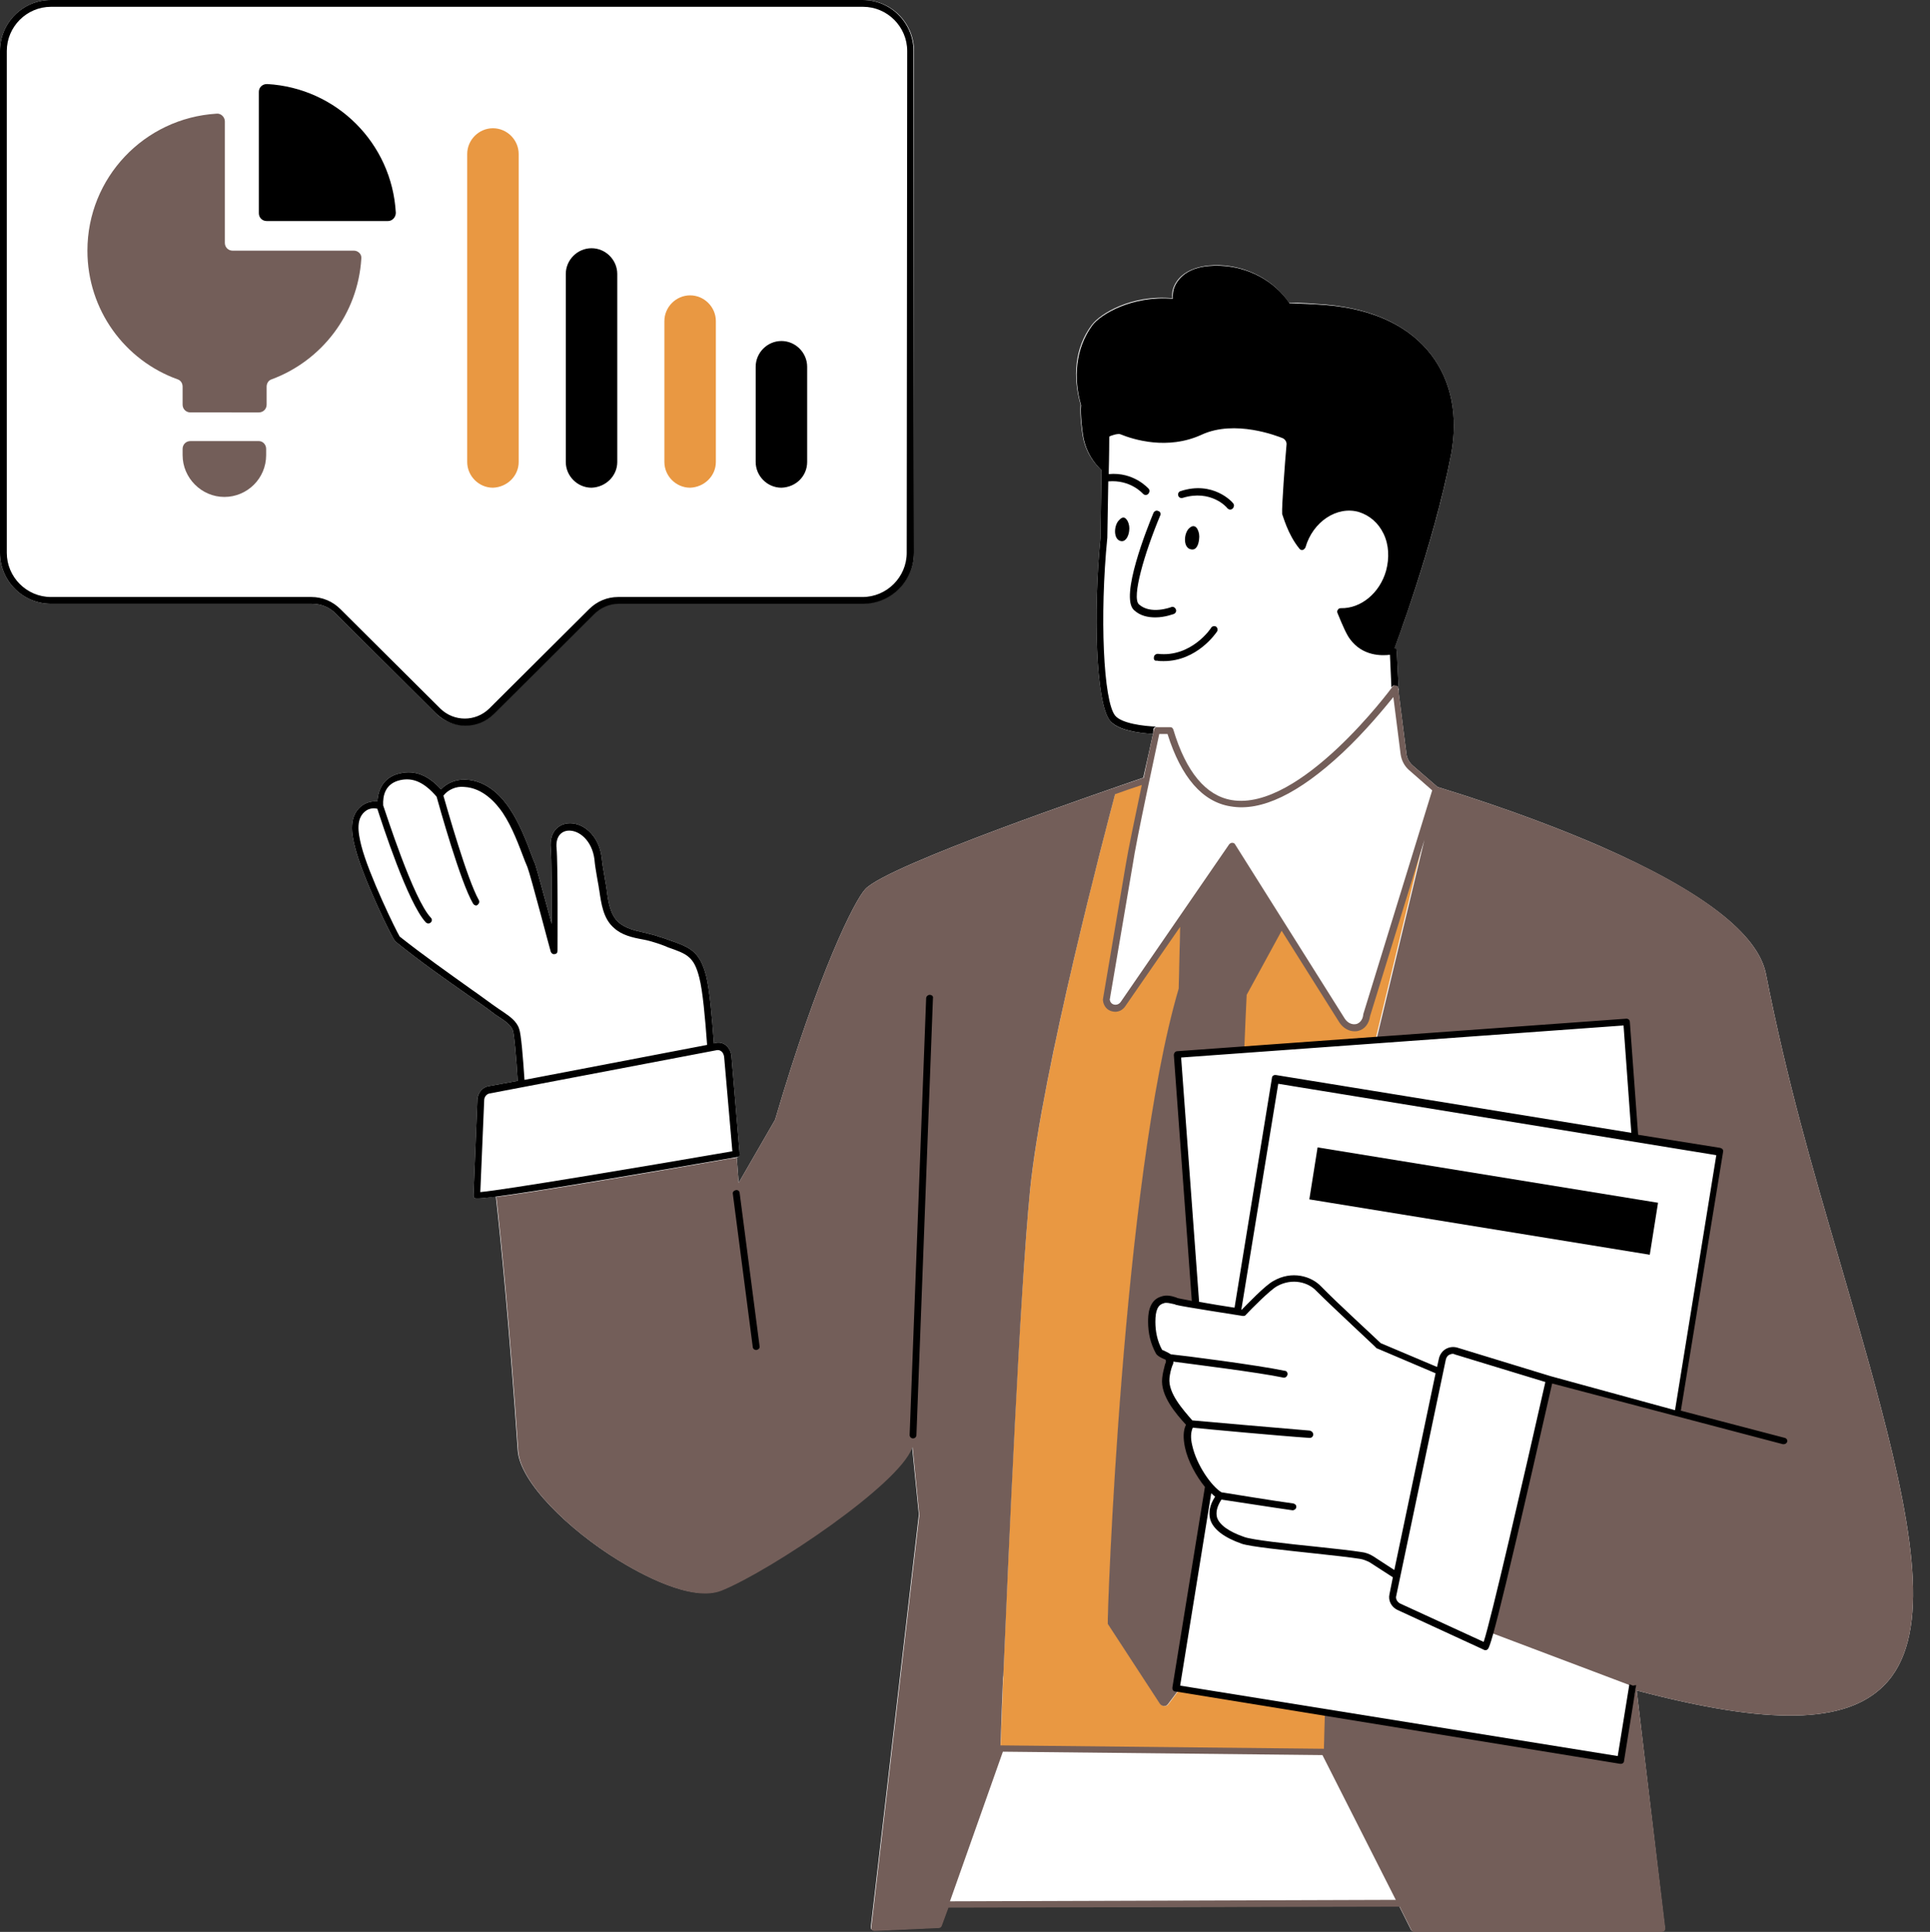 <?xml version="1.0" encoding="UTF-8" standalone="no"?><svg xmlns="http://www.w3.org/2000/svg" xmlns:xlink="http://www.w3.org/1999/xlink" fill="#000000" height="397.7" preserveAspectRatio="xMidYMid meet" version="1" viewBox="0.0 0.0 397.4 397.7" width="397.4" zoomAndPan="magnify"><rect x="0.0" y="0.0" width="397.4" height="397.7" fill="#333333" stroke="none"/><g fill="#ffffff" id="change1_2"><path d="M387.2,289.4c-2.9-11.1-5.9-21.1-8.7-30.8c-5.4-18.5-10.5-35.9-14.9-58.2c-1.7-8.2-13.1-17-34.1-26.2 c-6.9-3-18.2-7.5-33.5-12.2l-5.1-4.4c-0.7-0.6-1.2-1.5-1.3-2.4l-1.7-13.4c0,0,0,0,0,0c0,0.1,0,0.2,0.1,0.4l-0.4-8.1 c0-0.2-0.1-0.4-0.3-0.5c-0.1,0-0.1-0.1-0.2-0.1c1.4-3.7,8.5-23.1,11.7-40c2.9-15.4-5.3-29-25.8-30.8c-2.6-0.2-5.2-0.4-7.6-0.4 c-3.2-4.7-8.6-7.5-14.3-7.7c-2.9-0.1-6.4,0.5-8.4,2.8c-1.1,1.3-1.5,2.7-1.3,4c-8.4-0.8-14.9,3.2-16.6,5.5 c-3.6,4.8-3.9,10.8-2.3,16.4c-0.2,1.9,0.3,6,0.6,7.2c0.8,3.3,2.6,5.3,3.7,6.2c0,0.3,0,0.5,0,0.5l-0.2,13.5 c-1.5,15.1-1,33.8,1.9,37.6c1.5,2,5.7,2.6,8.9,2.8c-0.3,1.5-1.1,5-2,9C227,163,183,178,178.2,183c-2.2,2.3-9.6,16.9-18.6,47.5 l-7.5,13l-0.4-5.2c0,0,0,0,0,0c0.4-0.1,0.6-0.4,0.6-0.8l-1.7-20.2c-0.1-0.8-0.5-1.6-1.1-2.1c-0.6-0.5-1.4-0.7-2.2-0.5l-0.3,0.1 c-0.4-5.5-0.9-11.1-1.6-13.9c-1.3-5.1-3.4-5.9-7.4-7.3c-0.6-0.2-1.3-0.5-2.1-0.7c-1-0.4-2.1-0.6-3.2-0.9c-1.9-0.4-3.9-0.9-5.3-2.1 c-1.8-1.6-2.2-4.4-2.5-6.9c-0.1-0.4-0.1-0.8-0.2-1.2c-0.1-0.6-0.2-1.2-0.3-1.8c-0.2-1.1-0.4-2.3-0.5-3.4c-0.6-4.9-4.1-7.4-7-7.1 c-1.8,0.2-3.8,1.6-3.5,5.1c0.2,1.9,0.2,10.1,0.2,15.6c-1.3-4.7-3-11.1-3.4-12.3l-0.5-1.2c-1.3-3.5-2.7-7.2-4.8-10.3 c-1.4-2.1-4.4-5.7-9-5.9c-2-0.1-3.9,0.7-5.1,2c-2.6-2.9-5.4-4-8.4-3.3c-2.9,0.6-4.5,2.7-4.7,5.8c-1-0.1-1.9,0.1-2.8,0.6 c-3.4,2.1-2.4,6.4-1.8,8.8c1.5,6.1,7.7,18.9,8.3,19.4c4.8,3.9,9.9,7.5,14.9,11c1.9,1.3,3.8,2.6,5.6,4c0.3,0.2,0.6,0.4,0.9,0.6 c1.1,0.7,2.4,1.6,2.8,2.7c0.3,0.9,0.7,5.5,1,10.4l-6,1.1c0,0,0,0,0,0c-1.3,0.2-2.2,1.4-2.3,2.7L97.5,246c0,0.2,0,0.5,0.2,0.6 c0.1,0.1,0.1,0.1,0.7,0.1c0.6,0,1.6-0.1,3.7-0.4c1,9,2.7,25.8,4.5,52.2c0.4,6.7,10.7,16.5,20.6,22.6c4.4,2.7,15.2,8.8,21.4,6.2 c10.2-4.2,36.3-21.7,39.1-29.3c0-0.1,0.1-0.1,0.1-0.2l1.4,14l-9.9,84.9c0,0.2,0,0.4,0.2,0.5c0.1,0.1,0.3,0.2,0.5,0.2c0,0,0,0,0,0 l13.2-0.6c0.3,0,0.5-0.2,0.6-0.4l1.4-3.8l92.9-0.2l2.4,4.8c0.1,0.2,0.3,0.4,0.6,0.4h51c0.2,0,0.4-0.1,0.5-0.2 c0.1-0.1,0.2-0.3,0.2-0.5L337,348c27.3,7.2,43,6.9,50.9-1C397.4,337.5,394.5,317.1,387.2,289.4z M287.6,141.2 c0.2,0.1,0.3,0.4,0.3,0.5C287.9,141.5,287.8,141.4,287.6,141.2C287.6,141.2,287.6,141.2,287.6,141.2z M229.6,163.5L229.6,163.5 C229.6,163.5,229.6,163.5,229.6,163.5C229.6,163.5,229.6,163.5,229.6,163.5z M287.4,391.2L287.4,391.2L287.4,391.2L287.4,391.2z M336.2,347.1L336.2,347.1C336.2,347.1,336.2,347.1,336.2,347.1L336.2,347.1z"/><path d="M95.8,149.3c2.2,0,4.3-0.8,6-2.5l20.6-20.5c1.3-1.3,3.1-2.1,5-2.1h50.3c5.8,0,10.5-4.7,10.5-10.5V10.5h0 c0-5.8-4.7-10.5-10.5-10.5H10.5C4.7,0,0,4.7,0,10.5v103.3c0,5.8,4.7,10.5,10.5,10.5h53.7c1.9,0,3.7,0.7,5,2.1l20.6,20.5 C91.4,148.5,93.6,149.3,95.8,149.3z"/></g><g id="change1_1"><path d="M177.6,0.7H10.5c-5.4,0-9.8,4.4-9.8,9.8v103.3c0,5.4,4.4,9.8,9.8,9.8h53.7c2.1,0,4,0.8,5.5,2.3l20.6,20.5 c3,3,8,3,11,0l20.6-20.5c1.5-1.5,3.4-2.3,5.5-2.3h50.3c5.4,0,9.8-4.4,9.8-9.8V10.5C187.4,5.1,183,0.7,177.6,0.7z M54.8,93.7 c0,4.8-3.9,8.6-8.6,8.6s-8.6-3.9-8.6-8.6v-1.3c0-0.9,0.7-1.6,1.6-1.6h14.1c0.9,0,1.6,0.7,1.6,1.6C54.8,92.4,54.8,93.7,54.8,93.7z M55.9,78.1c-0.6,0.2-1,0.8-1,1.5v3.7c0,0.9-0.7,1.6-1.6,1.6H39.2c-0.9,0-1.6-0.7-1.6-1.6v-3.7c0-0.7-0.4-1.3-1-1.5 C25.7,74.2,18,63.8,18,51.6c0-15,11.7-27.3,26.6-28.2c0.9-0.1,1.7,0.7,1.7,1.6v25c0,0.9,0.7,1.6,1.6,1.6h25c0.9,0,1.6,0.8,1.6,1.7 C73.7,64.7,66.2,74.3,55.9,78.1z M79.9,45.5h-25c-0.9,0-1.6-0.7-1.6-1.6v-25c0-0.9,0.8-1.6,1.7-1.6c14.3,0.8,25.7,12.2,26.5,26.5 C81.5,44.8,80.8,45.5,79.9,45.5z M106.8,95.1c0,2.9-2.4,5.3-5.3,5.3s-5.3-2.4-5.3-5.3V31.7c0-2.9,2.4-5.3,5.3-5.3s5.3,2.4,5.3,5.3 V95.1z M127.1,95.1c0,2.9-2.4,5.3-5.3,5.3l0,0c-2.9,0-5.3-2.4-5.3-5.3V56.4c0-2.9,2.4-5.3,5.3-5.3l0,0c2.9,0,5.3,2.4,5.3,5.3V95.1z M147.4,95.1c0,2.9-2.4,5.3-5.3,5.3s-5.3-2.4-5.3-5.3v-29c0-2.9,2.4-5.3,5.3-5.3s5.3,2.4,5.3,5.3V95.1z M166.2,95.1 c0,2.9-2.4,5.3-5.3,5.3l0,0c-2.9,0-5.3-2.4-5.3-5.3V75.5c0-2.9,2.4-5.3,5.3-5.3l0,0c2.9,0,5.3,2.4,5.3,5.3V95.1z M272.3,361.3 l15.5,30.5l-92.4,0.2l11.1-31.5L272.3,361.3z M272.9,352.5L272.9,352.5l-0.2,7.4L272.9,352.5z M229.1,147.9 c-2.8-3.5-3.2-22.1-1.7-37.1l0.2-13.6c0,0,0.1-3.7,0.1-7.3c0-0.8,2.5-1.4,3.3-1.1c2.9,1.2,9.5,3.1,16.1,0.1 c6.2-2.8,14.1-0.6,17.3,0.7c0.9,0.4,1.4,1.2,1.3,2.2c-0.3,3.2-1,12.7-0.9,13.9c0,0,1,4,3.4,7c1.7-5.7,7-9.1,11.9-7.8 c5,1.4,7.7,7.2,6.1,13c-1.4,5-5.6,8.3-10,8.2c0.9,2.3,1.8,4.3,2.5,5.2c3.1,4.2,8.3,2.7,8.3,2.7l0.4,7.7l0,0l1.7,13.5 c0.1,1.1,0.7,2.1,1.5,2.8l5.2,4.4c0,0-14.3,46.5-14.3,46.5c-0.3,2.9-3.5,3.5-5.1,1.1l-22.6-35.9l-22.3,32.4c-1,1.6-3.3,1.1-3.5-0.8 l4.7-27.7c1-6.2,5.8-27.7,5.8-27.7l0.1,0C235.3,150.3,230.6,149.8,229.1,147.9z M306.8,336c3-11.4,12.3-52,12.3-52l0,0l26.3,6.9 l8.8-53.9l-17.4-2.8l-1.7-23.7l-92.5,6.7l3.7,51.5c-2-0.3-3.6-0.6-4-0.7c-0.9-0.3-1.9-0.6-2.9-0.3c-1.9,0.6-2.2,2.8-2.2,4.5 c0,2.1,0.5,4.3,1.5,6.2c0.2,0.4,1.9,0.9,2.1,1.3c0.3,0.6,0.2,0.8,0,1.4c-0.3,0.9-0.5,1.8-0.6,2.7c-0.3,3.4,2.7,6.9,5,9.5 c-1.9,2.8,0.8,9.1,3.7,12.6l0,0.3l-6.7,41.4l91.6,14.9l2.5-15.3l0,0L306.8,336z M271.2,236.2l70.1,11.4l-1.7,10.7l-70.1-11.4 L271.2,236.2z M149.9,217.4l1.7,20.2c0,0-53.5,9.3-53.4,8.6l0.8-19.7c0-1,0.8-1.9,1.7-2l6.6-1.3c-0.3-4.6-0.8-10.1-1.1-11.2 c-0.5-1.7-2.6-2.7-4-3.7c-6.8-4.9-13.9-9.7-20.5-15c-0.3-0.2-6.5-12.7-8-19c-0.6-2.7-1.4-6.3,1.5-8c1.1-0.7,2.2-0.7,3.2-0.3 c-0.2-2.7,0.8-5.3,4.1-6c3.5-0.8,6.2,1.2,8.3,3.7c1-1.6,3-2.5,5.1-2.4c3.6,0.2,6.5,2.7,8.4,5.6c2.3,3.4,3.7,7.5,5.2,11.4 c0.7,1.8,4.8,17.4,4.8,17.4s0.1-18.1-0.2-21.1c-0.6-6.6,8.2-5.7,9.2,2.2c0.2,1.7,0.5,3.5,0.8,5.2c0.4,2.8,0.6,6.4,2.9,8.5 c2.3,2.1,5.9,2,8.7,3.1c5.6,2.1,7.6,2,9.1,7.5c0.8,2.9,1.3,8.8,1.6,14.5l1.1-0.2C148.6,215.2,149.8,216.1,149.9,217.4z" fill="#ffffff"/></g><g id="change2_1"><path d="M298.8,93.5c-3.6,18.8-11.9,40.6-11.9,40.6s-5.2,1.5-8.3-2.7c-0.7-1-1.6-3-2.5-5.2c4.3,0.1,8.6-3.2,10-8.2 c1.6-5.8-1.1-11.6-6.1-13c-4.9-1.4-10.2,2.1-11.9,7.8c-2.4-2.9-3.4-7-3.4-7c-0.1-1.2,0.6-10.7,0.9-13.9c0.1-0.9-0.4-1.8-1.3-2.2 c-3.3-1.4-11.1-3.6-17.3-0.7c-6.6,3-13.2,1.1-16.1-0.1c-0.7-0.3-3.2,0.3-3.3,1.1c0,3.6-0.1,7.3-0.1,7.3s-3.2-2.1-4.3-6.7 c-0.3-1.2-0.8-5.3-0.6-7.2c-1.6-5.5-1.2-11.6,2.3-16.4c1.7-2.3,8.2-6.2,16.6-5.5c-0.1-1.4,0.2-2.7,1.3-4c2-2.4,5.4-2.9,8.4-2.8 c5.7,0.2,11.1,3,14.3,7.7c2.5,0.1,5,0.2,7.6,0.4C293.5,64.5,301.7,78.1,298.8,93.5z M341.4,247.6l-70.1-11.4l-1.7,10.7l70.1,11.4 L341.4,247.6z M53.3,18.9v25c0,0.9,0.7,1.6,1.6,1.6h25c0.9,0,1.6-0.8,1.6-1.7c-0.8-14.3-12.2-25.7-26.5-26.5 C54,17.3,53.3,18,53.3,18.9z M127.1,95.1V56.4c0-2.9-2.4-5.3-5.3-5.3l0,0c-2.9,0-5.3,2.4-5.3,5.3v38.7c0,2.9,2.4,5.3,5.3,5.3l0,0 C124.7,100.3,127.1,98,127.1,95.1z M166.2,95.1V75.5c0-2.9-2.4-5.3-5.3-5.3l0,0c-2.9,0-5.3,2.4-5.3,5.3v19.6c0,2.9,2.4,5.3,5.3,5.3 l0,0C163.9,100.3,166.2,98,166.2,95.1z" fill="#000000"/></g><g id="change3_1"><path d="M272.9,352.5l-0.2,8.1l-66.7-0.7c0,0,3.2-86.3,6.1-115c2.7-26.5,17.7-82.2,17.7-82.2c2.8-1,5-1.7,6.2-2.1 c-1.4,6.5-3,14.2-3.5,17.5l-4.7,27.7c0.2,1.9,2.5,2.4,3.5,0.8l19.3-28l-7.5,10.9l-0.3,14c-11.6,39.4-14.8,130.3-14.6,130.8 l10.7,16.4c0.4,0.6,1.3,0.7,1.7,0.1l2.4-3.2L272.9,352.5z M261.9,187.6l2.1,3.4l0,0L261.9,187.6z M255.9,216.1l27.3-2l12.4-51.6 c0,0-14.3,46.5-14.3,46.5c-0.3,2.9-3.5,3.5-5.1,1.1l-12.1-19.2l-7.6,13.9C256.3,206.9,256.1,210.9,255.9,216.1z M253.7,174.5 l-0.2-0.3l-0.3,0.4C253.4,174.5,253.6,174.5,253.7,174.5z M106.8,95.1V31.7c0-2.9-2.4-5.3-5.3-5.3l0,0c-2.9,0-5.3,2.4-5.3,5.3v63.4 c0,2.9,2.4,5.3,5.3,5.3l0,0C104.4,100.3,106.8,98,106.8,95.1z M147.4,95.1v-29c0-2.9-2.4-5.3-5.3-5.3l0,0c-2.9,0-5.3,2.4-5.3,5.3v29 c0,2.9,2.4,5.3,5.3,5.3l0,0C145,100.3,147.4,98,147.4,95.1z" fill="#e99842"/></g><g id="change4_1"><path d="M387.2,289.4c-2.9-11.1-5.9-21.1-8.7-30.8c-5.4-18.5-10.5-35.9-14.9-58.2c-1.7-8.2-13.1-17.1-34.1-26.2 c-6.9-3-18.2-7.5-33.5-12.2l-5.1-4.4c-0.7-0.6-1.2-1.5-1.3-2.4l-1.7-13.5c0-0.3-0.2-0.5-0.5-0.6c-0.3-0.1-0.5,0-0.7,0.3 c-0.2,0.3-19,25.7-33.1,23.3c-5.3-0.9-9.4-5.8-12-14.5c-0.1-0.3-0.3-0.5-0.6-0.5l-2.7,0c-0.4,0-0.6,0.2-0.7,0.5c0,0.1-1,4.5-2.1,9.9 C227,163,183,178,178.2,183c-2.2,2.3-9.6,16.9-18.6,47.5l-7.5,13l-0.4-5.2c-0.5,0.1-0.9,0.2-1.3,0.2l0,0 c-29.8,5.2-42.7,7.2-48.2,7.9c1,9,2.7,25.8,4.5,52.2c0.4,6.7,10.7,16.5,20.6,22.6c4.4,2.7,15.2,8.8,21.4,6.2 c10.2-4.2,36.3-21.7,39.1-29.3c0-0.1,0.1-0.1,0.1-0.2l1.4,14l-9.9,84.9c0,0.2,0,0.4,0.2,0.5c0.1,0.1,0.3,0.2,0.5,0.2c0,0,0,0,0,0 l13.2-0.6c0.3,0,0.5-0.2,0.6-0.4l1.4-3.8l92.9-0.2l2.4,4.8c0.1,0.2,0.3,0.4,0.6,0.4h51c0.2,0,0.4-0.1,0.5-0.2 c0.1-0.1,0.2-0.3,0.2-0.5L337,348c27.3,7.2,43,6.9,50.9-1C397.4,337.5,394.5,317.1,387.2,289.4z M238.7,151.1l1.7,0 c2.8,8.9,7.2,14,13,14.9c6.3,1.1,14-2.6,23-11c4.8-4.5,8.7-9.3,10.5-11.5l1.5,11.8c0.2,1.3,0.8,2.4,1.7,3.2l4.8,4.2l-14.2,46.1 c0,0,0,0.1,0,0.1c-0.1,1-0.7,1.7-1.4,1.9c-0.9,0.2-1.8-0.2-2.4-1.1l-22.6-35.9c-0.1-0.2-0.3-0.3-0.6-0.3c0,0,0,0,0,0 c-0.2,0-0.4,0.1-0.6,0.3l-22.3,32.4c-0.4,0.6-1,0.7-1.4,0.6c-0.5-0.1-0.8-0.5-0.9-1l4.7-27.6C234,172.7,238,154.5,238.7,151.1z M195.6,391.4l10.9-30.8l65.8,0.7l15.1,29.8L195.6,391.4z M345.3,290.9l-26.3-6.9h0c0,0-9.2,40.6-12.3,52l29.4,11.1l0,0 c0.2,0.1,0.5,0.1,0.7,0.2l-0.4,2.4l-0.3-2.5l-2.5,15.3l-60.8-9.9l-0.2,7.4c0,0,0,0,0,0l-66.6-0.7c0.1-1.7,0.2-6.3,0.5-13l0,0 c0-0.4,0-0.9,0.1-1.4l0,0c1.1-26,3.4-78.8,5.5-100c2.5-24.7,15.7-74.6,17.5-81.4c1.9-0.7,3.7-1.3,5.5-1.9 c-1.3,6.2-2.8,13.3-3.3,16.4l-4.7,27.7c0,0.1,0,0.1,0,0.2c0.1,1.2,0.9,2.1,1.9,2.3c1.1,0.3,2.2-0.2,2.8-1.2l11.2-16.2l-0.3,12.7 c-11.6,39.4-14.8,130.3-14.6,130.8l10.7,16.4c0.4,0.6,1.3,0.7,1.7,0.1l2.4-3.2l-0.6-0.1l6.7-41.4l0-0.3c-3-3.5-5.7-9.7-3.7-12.6 c-2.3-2.5-5.4-6-5-9.5c0.1-1,0.3-1.8,0.6-2.7c0.2-0.7,0.3-0.8,0-1.4c-0.2-0.5-1.8-0.9-2.1-1.3c-1-1.9-1.5-4-1.5-6.2 c0-1.7,0.3-3.9,2.2-4.5c1-0.3,2,0,2.9,0.3c0.4,0.1,2,0.4,4,0.7l-3.7-51.5l13.5-1c0.2-5.2,0.4-9.2,0.5-11.3l7.2-13.2l11.9,18.9 c0.8,1.2,2,1.8,3.1,1.8c0.3,0,0.5,0,0.8-0.1c1.3-0.3,2.2-1.5,2.4-3l11.2-36.3l-9.9,41.2l51.8-3.7l1.7,23.7l17.4,2.8L345.3,290.9z M54.8,92.4v1.3c0,4.8-3.9,8.6-8.6,8.6s-8.6-3.9-8.6-8.6v-1.3c0-0.9,0.7-1.6,1.6-1.6h14.1C54.1,90.8,54.8,91.5,54.8,92.4z M74.4,53.2c-0.7,11.5-8.2,21.1-18.5,24.9c-0.6,0.2-1,0.8-1,1.5v3.7c0,0.9-0.7,1.6-1.6,1.6H39.2c-0.9,0-1.6-0.7-1.6-1.6v-3.7 c0-0.7-0.4-1.3-1-1.5C25.7,74.2,18,63.8,18,51.6c0-15,11.7-27.3,26.6-28.2c0.9-0.1,1.7,0.7,1.7,1.6v25c0,0.9,0.7,1.6,1.6,1.6h25 C73.7,51.6,74.5,52.3,74.4,53.2z" fill="#735e59"/></g><g id="change5_1"><path d="M188.1,10.5c0-5.8-4.7-10.5-10.5-10.5H10.5C4.7,0,0,4.7,0,10.5v103.3c0,5.8,4.7,10.5,10.5,10.5h53.7c1.9,0,3.7,0.7,5,2.1 l20.6,20.5c1.7,1.6,3.8,2.5,6,2.5s4.3-0.8,6-2.5l20.6-20.5c1.3-1.3,3.1-2.1,5-2.1h50.3c5.8,0,10.5-4.7,10.5-10.5L188.1,10.5 L188.1,10.5z M186.7,113.8c0,5-4.1,9.1-9.1,9.1h-50.3c-2.3,0-4.4,0.9-6,2.5l-20.6,20.5c-2.8,2.7-7.2,2.7-10,0l-20.6-20.5 c-1.6-1.6-3.7-2.5-6-2.5H10.5c-5,0-9.1-4.1-9.1-9.1V10.5c0-5,4.1-9.1,9.1-9.1h167.2c5,0,9.1,4.1,9.1,9.1L186.7,113.8L186.7,113.8z M192.1,205.5l-3.4,89.9c0,0.4-0.3,0.7-0.7,0.7c0,0,0,0,0,0c-0.4,0-0.7-0.3-0.7-0.7l3.4-89.9c0-0.4,0.4-0.7,0.7-0.7 C191.9,204.8,192.2,205.1,192.1,205.5z M152.3,237.5l-1.7-20.2c-0.1-0.8-0.5-1.6-1.1-2.1c-0.6-0.5-1.4-0.7-2.2-0.5l-0.3,0.1 c-0.4-5.5-0.9-11.1-1.6-13.9c-1.3-5.1-3.4-5.9-7.4-7.3c-0.6-0.2-1.3-0.5-2.1-0.7c-1-0.4-2.1-0.6-3.2-0.9c-1.9-0.4-3.9-0.9-5.3-2.1 c-1.8-1.6-2.2-4.4-2.5-6.9c-0.1-0.4-0.1-0.8-0.2-1.2c-0.1-0.6-0.2-1.2-0.3-1.8c-0.2-1.1-0.4-2.3-0.5-3.4c-0.6-4.9-4.1-7.4-7-7.1 c-1.8,0.2-3.8,1.6-3.5,5.1c0.2,1.9,0.2,10.1,0.2,15.6c-1.3-4.7-3-11.1-3.4-12.3l-0.5-1.2c-1.3-3.5-2.7-7.2-4.8-10.3 c-1.4-2.1-4.4-5.7-9-5.9c-2-0.1-3.9,0.7-5.1,2c-2.6-2.9-5.4-4-8.4-3.3c-2.9,0.6-4.5,2.7-4.7,5.8c-1-0.1-1.9,0.1-2.8,0.6 c-3.4,2.1-2.4,6.4-1.8,8.8c1.5,6.1,7.7,18.9,8.3,19.4c4.8,3.9,9.9,7.5,14.9,11c1.9,1.3,3.8,2.6,5.6,4c0.3,0.2,0.6,0.4,0.9,0.6 c1.1,0.7,2.4,1.6,2.8,2.7c0.3,0.9,0.7,5.5,1,10.4l-6,1.1c0,0,0,0,0,0c-1.3,0.2-2.2,1.4-2.3,2.7L97.5,246c0,0.2,0,0.5,0.2,0.6 c0.1,0.1,0.2,0.1,0.7,0.1c2.1,0,11.1-1.2,53.3-8.5C152.1,238.2,152.4,237.9,152.3,237.5z M103.6,208.3c-0.3-0.2-0.6-0.4-0.9-0.6 c-1.9-1.3-3.7-2.7-5.6-4c-4.9-3.5-10-7.1-14.8-10.9c-0.7-1.1-6.4-12.8-7.9-18.7c-0.7-2.8-1.2-5.8,1.1-7.3c0.7-0.4,1.5-0.5,2.2-0.3 c0.9,2.8,6.3,19.5,10,23.4c0.1,0.1,0.3,0.2,0.5,0.2c0.2,0,0.4-0.1,0.5-0.2c0.3-0.3,0.3-0.7,0-1c-3.6-3.8-9.3-21.7-9.8-23.1 c-0.1-2,0.4-4.5,3.5-5.2c2.7-0.6,5,0.5,7.5,3.4c0.5,1.8,4.9,17.6,7.5,22c0.1,0.2,0.4,0.4,0.6,0.4c0.1,0,0.2,0,0.3-0.1 c0.3-0.2,0.5-0.6,0.3-1c-2.4-4.2-6.6-19.1-7.3-21.5c0.9-1.2,2.6-2,4.3-1.8c3.9,0.2,6.6,3.4,7.9,5.3c2,3,3.3,6.6,4.6,10l0.5,1.2 c0.7,1.8,4.7,17.2,4.8,17.4c0.1,0.3,0.4,0.6,0.8,0.5c0.4,0,0.6-0.3,0.6-0.7c0-0.7,0.1-18.1-0.2-21.1c-0.2-2.1,0.7-3.4,2.3-3.6 c2.3-0.2,5,2,5.5,5.9c0.1,1.2,0.3,2.3,0.5,3.5c0.1,0.6,0.2,1.2,0.3,1.7c0.1,0.4,0.1,0.8,0.2,1.2c0.4,2.7,0.8,5.8,3,7.7 c1.6,1.5,3.8,2,6,2.4c1.1,0.2,2.1,0.5,3,0.8c0.8,0.3,1.5,0.5,2.1,0.8c4,1.4,5.4,1.9,6.5,6.3c0.7,2.7,1.2,8.3,1.6,13.8l-37.6,7.2 c-0.3-4.5-0.7-9.5-1.1-10.5C106.4,210.2,104.9,209.2,103.6,208.3z M98.9,245.4l0.8-18.9c0-0.7,0.5-1.3,1.1-1.4l46.7-8.9 c0.4-0.1,0.7,0,1,0.2c0.3,0.2,0.5,0.6,0.6,1.1l1.7,19.5C131.6,240.3,103.6,245,98.9,245.4z M152.3,245.6l4.1,31.5 c0.1,0.4-0.2,0.7-0.6,0.8c0,0-0.1,0-0.1,0c-0.4,0-0.7-0.3-0.7-0.6l-4.1-31.5c-0.1-0.4,0.2-0.7,0.6-0.8 C151.9,244.9,152.3,245.2,152.3,245.6z M245.3,113.1c-1.7-0.2-1.6-3.2-0.5-4.3c0.9-0.9,1.5-0.4,1.8,0.2c0.3,0.6,0.4,1.3,0.3,2 C246.8,112,246.4,113.3,245.3,113.1z M243.5,102.5c-0.4,0.1-0.8-0.1-0.9-0.5c-0.1-0.4,0.1-0.8,0.5-0.9c6.7-2.2,10.7,2.3,10.8,2.5 c0.3,0.3,0.2,0.8-0.1,1.1c-0.1,0.1-0.3,0.2-0.5,0.2c-0.2,0-0.4-0.1-0.6-0.3C252.6,104.4,249.3,100.7,243.5,102.5z M232.2,107.3 c0.3,0.6,0.4,1.3,0.3,2c-0.1,0.9-0.6,2.2-1.6,2.1c-1.7-0.2-1.6-3.2-0.5-4.3C231.3,106.1,231.8,106.6,232.2,107.3z M238.9,106.1 c-3.3,7.9-5.9,16.9-4.4,18.3c2.4,2.2,6.6,0.6,6.6,0.6c0.4-0.2,0.8,0,1,0.4c0.2,0.4,0,0.8-0.4,1c-0.1,0-1.8,0.7-3.8,0.7 c-1.5,0-3.1-0.3-4.4-1.5c-3-2.7,2.8-17.1,4-20c0.2-0.4,0.6-0.6,1-0.4C238.9,105.3,239.1,105.8,238.9,106.1z M237.6,135.3 c0-0.4,0.4-0.7,0.8-0.7c6.9,0.8,11-5.3,11-5.4c0.2-0.3,0.7-0.4,1-0.2s0.4,0.7,0.2,1c-0.2,0.3-4.1,6.1-11,6.1c-0.5,0-0.9,0-1.4-0.1 C237.8,136.1,237.5,135.8,237.6,135.3z M367.5,296l-21.4-5.6l8.7-53.3c0.1-0.4-0.2-0.7-0.6-0.8l-16.9-2.7l-1.7-23.2 c0-0.2-0.1-0.4-0.2-0.5s-0.3-0.2-0.5-0.2l-92.5,6.7c-0.4,0-0.7,0.4-0.7,0.8l3.7,50.6c-1.5-0.3-2.7-0.5-3-0.6l-0.2-0.1 c-0.9-0.3-2-0.6-3.1-0.2c-2.7,0.8-2.7,4-2.7,5.2c0,2.3,0.5,4.5,1.6,6.5c0.2,0.4,0.7,0.7,1.3,1c0.2,0.1,0.7,0.3,0.7,0.3 c0.1,0.3,0.1,0.3,0,0.7l-0.1,0.2c-0.2,0.9-0.5,1.8-0.6,2.9c-0.4,3.6,2.8,7.3,4.9,9.6c-0.6,1.2-0.6,2.8-0.2,4.7 c0.6,2.8,2.3,5.9,4.1,8.1l-6.7,41.3c0,0.2,0,0.4,0.1,0.5c0.1,0.2,0.3,0.3,0.5,0.3l91.6,14.9c0,0,0.1,0,0.1,0c0.1,0,0.3,0,0.4-0.1 c0.2-0.1,0.3-0.3,0.3-0.5l2.5-15.6l-0.7,0.1l-0.7-0.3l-2.4,14.8L243,347l6.4-39.6c0.3,0.3,0.6,0.5,0.8,0.7c-1.1,1.7-1.4,3.2-1,4.7 c0.6,2,2.8,3.7,6.5,5c1.8,0.6,8.6,1.3,15.1,2c3.8,0.4,7.3,0.8,9.2,1.1c0.7,0.1,1.4,0.4,2,0.7l4.8,3.1l-0.7,3.5 c-0.3,1.3,0.4,2.6,1.6,3.2l17.8,8.2c0.1,0.1,0.3,0.1,0.4,0.1c0.1,0,0.2,0,0.3-0.1c0.5-0.2,1.1-0.5,13.4-54.8l47.5,12.5 c0.1,0,0.1,0,0.2,0c0.3,0,0.6-0.2,0.7-0.5C368.1,296.5,367.9,296.1,367.5,296z M243.2,217.7l91.1-6.6l1.6,22.1l-73.2-11.9 c-0.2,0-0.4,0-0.5,0.1c-0.2,0.1-0.3,0.3-0.3,0.5l-7.7,47.3c-2.1-0.3-5-0.8-7.3-1.2L243.2,217.7z M282.8,320.4 c-0.8-0.5-1.6-0.8-2.5-0.9c-1.9-0.3-5.5-0.7-9.3-1.1c-5.9-0.6-13.2-1.4-14.8-2c-3.2-1.1-5.1-2.5-5.6-4c-0.3-1.1,0-2.3,0.9-3.7 c2.1,0.3,11,1.7,14.6,2.2c0,0,0.1,0,0.1,0c0.3,0,0.7-0.3,0.7-0.6c0.1-0.4-0.2-0.7-0.6-0.8c-3.8-0.5-13.5-2.1-14.8-2.3 c-2.1-1.3-5.1-5.6-6-9.6c-0.4-1.6-0.3-2.8,0.1-3.7c2.9,0.3,18,1.7,24,2.1c0,0,0,0,0.1,0c0.4,0,0.7-0.3,0.7-0.7 c0-0.4-0.3-0.7-0.7-0.8c-6.2-0.5-21.9-1.9-24.2-2.1c-1.9-2.2-5-5.6-4.7-8.7c0.1-0.9,0.3-1.8,0.6-2.6l0.1-0.2 c0.1-0.2,0.1-0.4,0.1-0.6c3.7,0.5,17.5,2.2,22.7,3.3c0,0,0.1,0,0.1,0c0.3,0,0.6-0.2,0.7-0.6c0.1-0.4-0.2-0.8-0.5-0.8 c-5.7-1.2-21.3-3.2-23.5-3.4c-0.3-0.2-0.7-0.4-1.1-0.6c-0.2-0.1-0.6-0.3-0.7-0.3c-1-1.8-1.4-3.8-1.4-5.8c0,0,0,0,0,0 c0-2.3,0.5-3.5,1.7-3.8c0.2-0.1,0.4-0.1,0.6-0.1c0.5,0,1.1,0.2,1.7,0.3l0.2,0.1c1.4,0.4,13.3,2.2,13.8,2.3c0.2,0,0.5,0,0.6-0.2 c1.3-1.4,5-5.1,6.4-5.9c3.2-1.8,6.5-0.8,8.1,0.9c3.6,3.6,12.4,11.7,12.4,11.8c0.1,0.1,0.1,0.1,0.2,0.1l12,5.1l-8.5,40.5L282.8,320.4 z M305.5,338l-17.2-7.9c-0.6-0.3-1-1-0.8-1.6l10.2-48.6c0.1-0.4,0.3-0.8,0.7-1c0.2-0.1,0.5-0.2,0.7-0.2c0.1,0,0.3,0,0.4,0.1 l18.7,5.7C313.7,304.4,307,333.5,305.5,338z M319.3,283.3l-19.3-5.9c-0.8-0.2-1.6-0.1-2.3,0.3s-1.2,1.1-1.4,1.9l-0.4,1.8l-11.6-4.9 c-0.9-0.9-9-8.3-12.3-11.7c-2-2.1-6-3.3-9.8-1.1c-1.7,0.9-5.4,4.8-6.5,5.9c0,0-0.1,0-0.1,0l7.6-46.5l90.2,14.7l-8.5,52.5 L319.3,283.3z M237.4,151.1c-3.1-0.2-7.3-0.8-8.9-2.8c-2.9-3.8-3.4-22.5-1.9-37.6l0.2-13.5c0,0,0.1-3.7,0.1-7.3 c0-0.3,0.1-0.7,0.7-1.1c0.8-0.6,2.7-1,3.5-0.6c2.5,1,9.1,3.1,15.6,0.1c7.5-3.4,16.8,0.3,17.9,0.7c1.2,0.5,1.8,1.7,1.7,2.9 c-0.3,3.2-1,12.4-0.9,13.7c0.1,0.4,0.9,3.2,2.5,5.6c2.2-5.2,7.4-8.3,12.3-6.9c2.6,0.7,4.7,2.6,6,5.2c1.2,2.6,1.4,5.7,0.6,8.6 c-1.4,4.8-5.3,8.3-9.6,8.7c1,2.5,1.6,3.6,2,4.1c2.7,3.7,7.3,2.5,7.5,2.5c0.2-0.1,0.4,0,0.6,0.1c0.2,0.1,0.3,0.3,0.3,0.5l0.4,8.1 c0-0.2,0-0.4-0.1-0.4c0-0.1,0-0.4-0.3-0.5s-0.4-0.1-0.6-0.1c-0.2,0-0.3,0.2-0.3,0.2l-0.2,0.2l-0.3-6.7c-1.7,0.2-5.6,0.3-8.2-3.2v0 c-0.7-0.9-1.5-2.7-2.6-5.4c-0.1-0.2-0.1-0.5,0.1-0.7c0.1-0.2,0.3-0.3,0.6-0.3c4.1,0.1,8-3.1,9.3-7.7c0.7-2.6,0.6-5.3-0.5-7.6 c-1.1-2.3-2.9-3.8-5.1-4.5c-4.5-1.3-9.5,2-11,7.3c-0.1,0.2-0.3,0.4-0.5,0.5c-0.3,0.1-0.5,0-0.7-0.2c-2.5-3-3.5-7.1-3.6-7.2 c0,0,0-0.1,0-0.1c-0.1-1.3,0.6-10.9,0.9-14.1c0.1-0.6-0.3-1.2-0.8-1.4c-1-0.4-9.8-3.9-16.7-0.7c-7,3.2-14,1-16.7-0.1 c-0.4-0.2-1.9,0.2-2.3,0.5c0,3.6-0.1,7.2-0.1,7.2l0,0.5c5.1-0.5,8.1,2.9,8.2,3c0.3,0.3,0.2,0.8-0.1,1.1c-0.1,0.1-0.3,0.2-0.5,0.2 c-0.2,0-0.4-0.1-0.6-0.3c-0.1-0.1-2.6-2.9-7.1-2.5l-0.2,11.6c-1.6,16.1-0.8,33.6,1.6,36.6c1.3,1.6,5.7,2.2,8.8,2.3 c-0.1,0-0.2,0-0.2,0c-0.6,0-0.7,0.5-0.7,0.5L237.4,151.1z"/></g></svg>